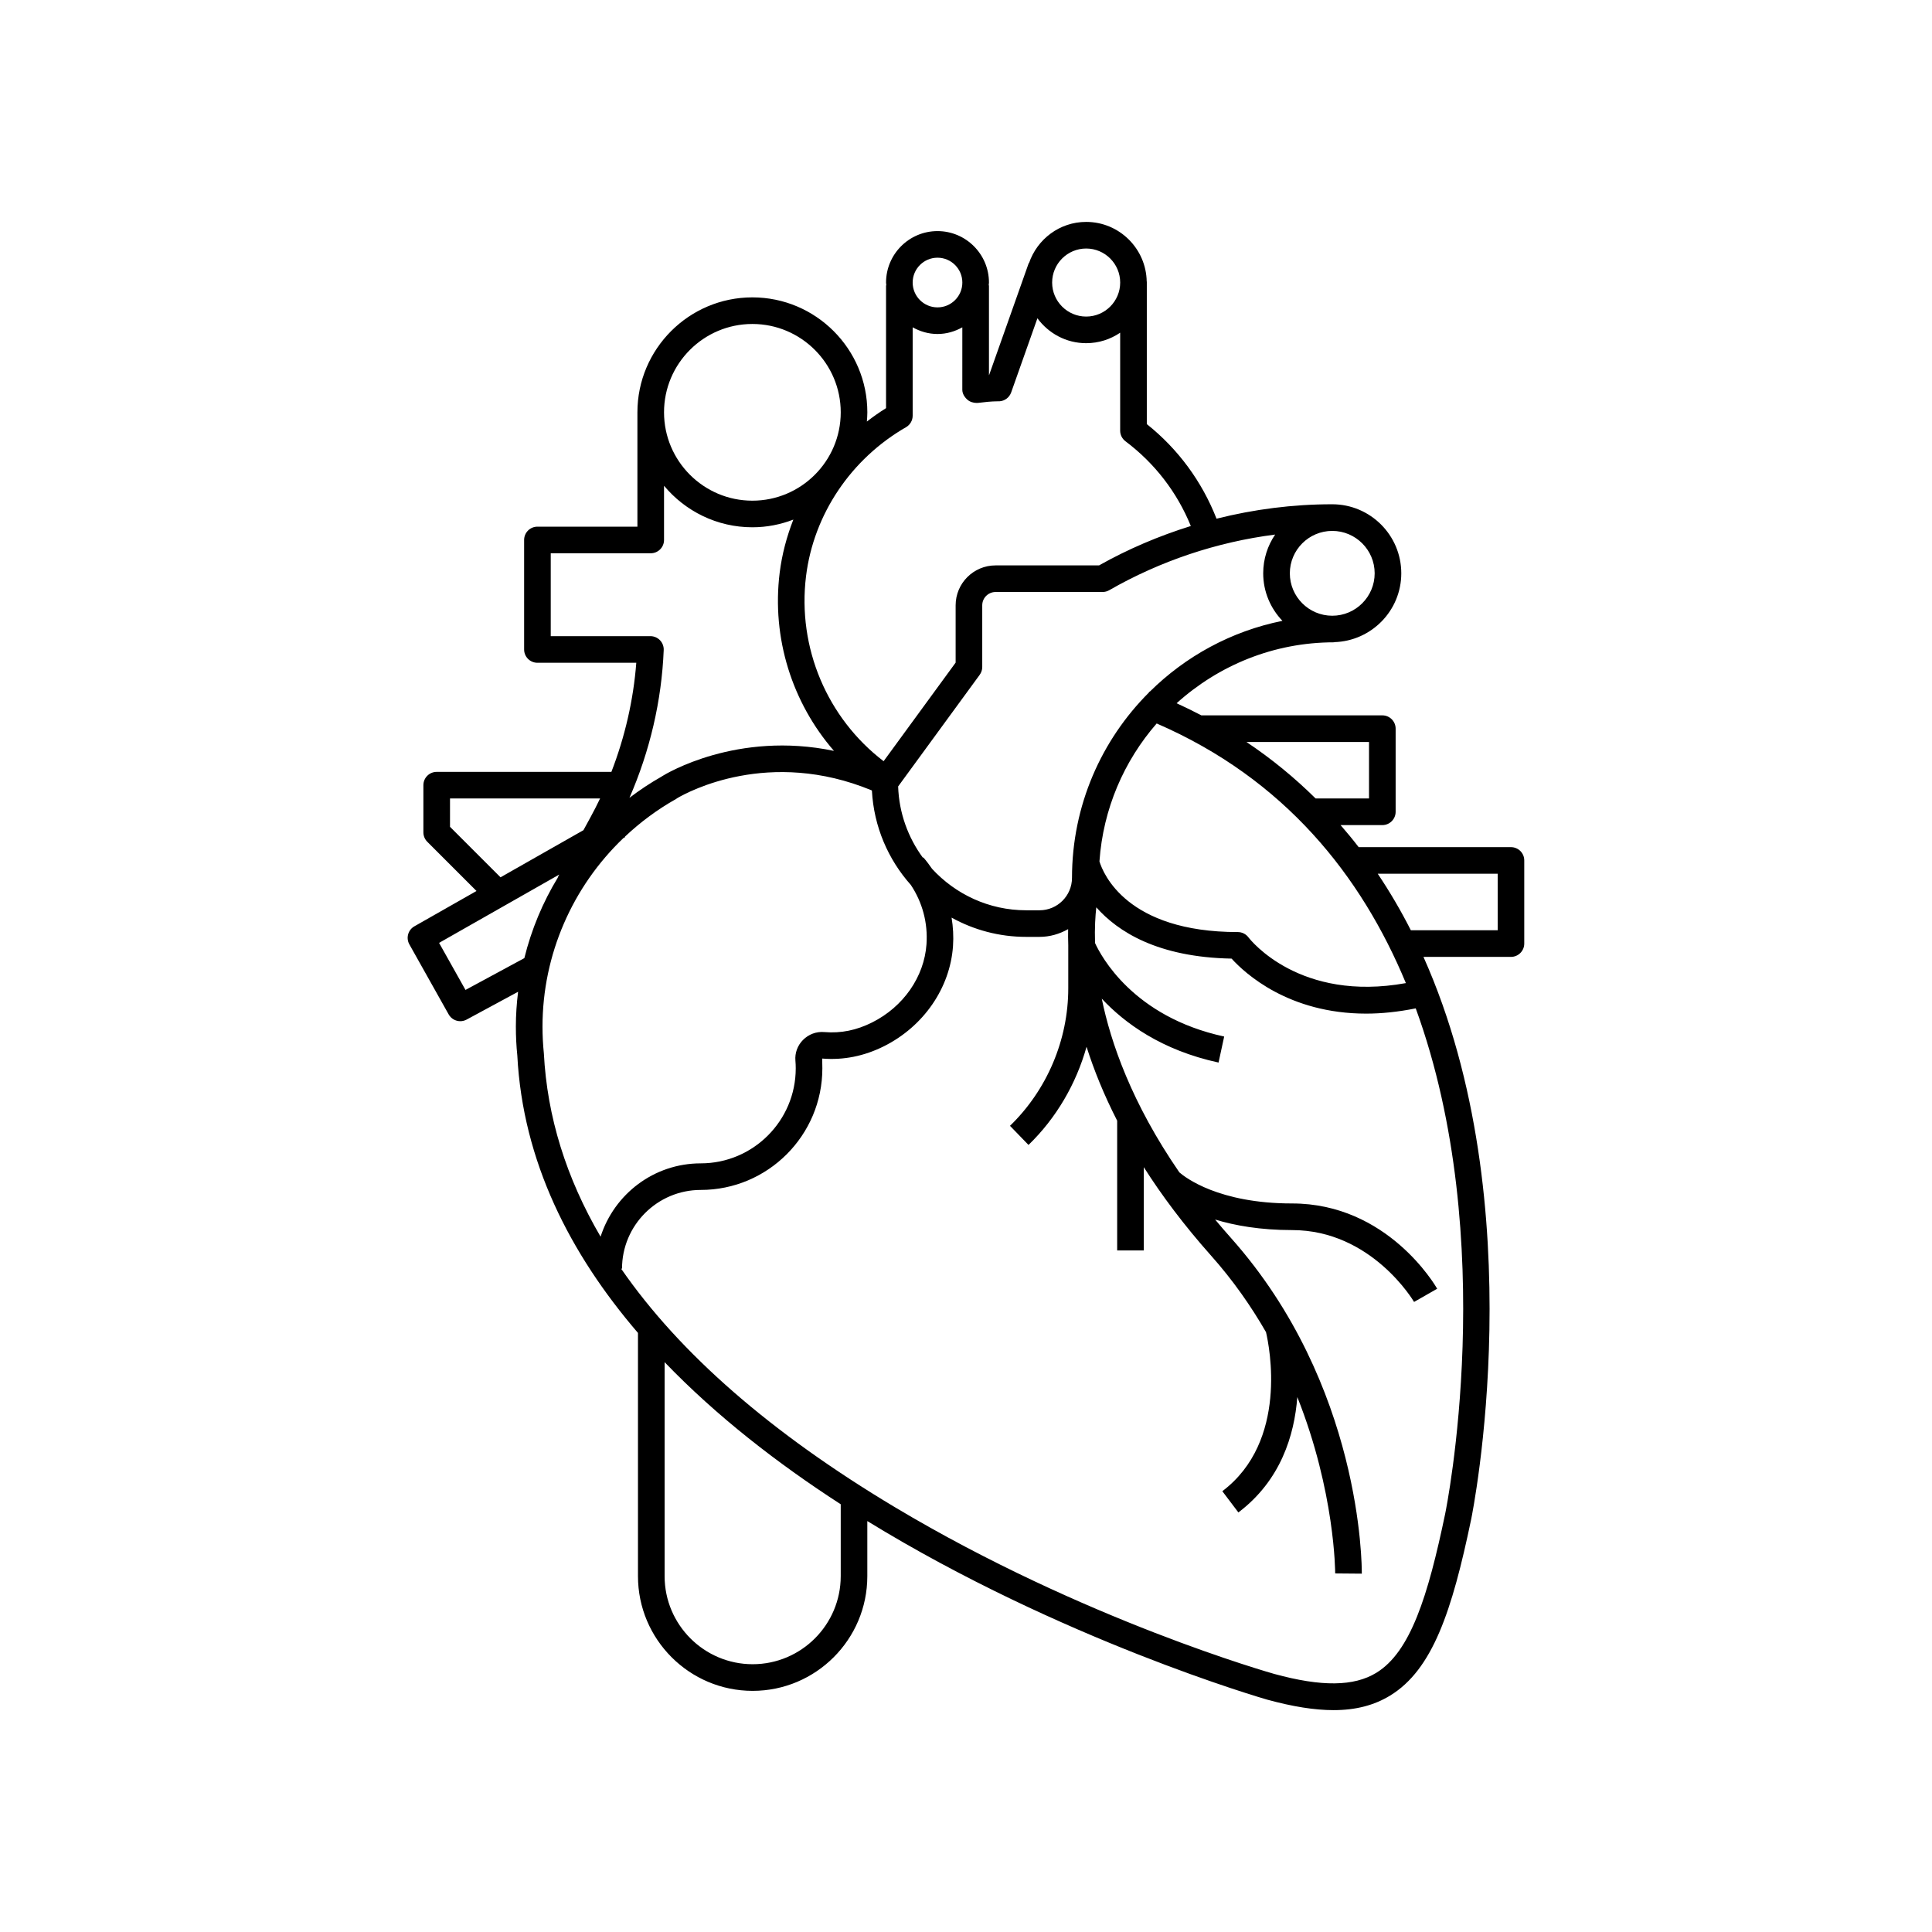 <?xml version="1.0" encoding="UTF-8"?>
<!-- Uploaded to: SVG Repo, www.svgrepo.com, Generator: SVG Repo Mixer Tools -->
<svg fill="#000000" width="800px" height="800px" version="1.1" viewBox="144 144 512 512" xmlns="http://www.w3.org/2000/svg">
 <path d="m544.43 368.5h-40.367c-1.527-1.988-3.137-3.93-4.797-5.84h11.066c1.949 0 3.527-1.578 3.527-3.527v-22.027c0-1.949-1.578-3.527-3.527-3.527h-47.957c-2.129-1.113-4.316-2.188-6.559-3.211 11.07-10 25.684-16.148 41.742-16.148v-0.043c9.855-0.27 17.797-8.328 17.797-18.246 0-10.086-8.207-18.293-18.293-18.293-0.031 0-0.059 0.008-0.086 0.008v-0.008c-10.344 0-20.613 1.32-30.582 3.824-3.856-9.848-10.164-18.445-18.477-25.07v-37.77h-0.027c-0.141-8.738-7.269-15.812-16.043-15.812-7.047 0-12.98 4.586-15.145 10.91l-0.066-0.023-10.508 29.688c-0.016 0-0.027 0-0.043 0.004v-23.762h-0.074c0.016-0.25 0.074-0.492 0.074-0.746 0-7.519-6.117-13.637-13.637-13.637s-13.637 6.117-13.637 13.637c0 0.254 0.062 0.492 0.074 0.746h-0.074v32.539c-1.77 1.094-3.449 2.293-5.082 3.551 0.066-0.809 0.125-1.617 0.125-2.445 0-16.797-13.668-30.465-30.465-30.465-16.801 0-30.469 13.668-30.469 30.465v30.301h-26.496c-1.949 0-3.527 1.578-3.527 3.527v29.016c0 1.949 1.578 3.527 3.527 3.527h26.199c-0.762 9.883-3.019 19.656-6.598 28.914h-46.297c-1.949 0-3.527 1.578-3.527 3.527v12.5c0 0.934 0.371 1.832 1.031 2.492l13.047 13.047-16.461 9.359c-1.688 0.957-2.281 3.102-1.332 4.789l10.414 18.555c0.645 1.152 1.844 1.801 3.078 1.801 0.566 0 1.141-0.137 1.672-0.422l13.648-7.375c-0.375 3.043-0.59 6.125-0.59 9.234 0 2.606 0.133 5.234 0.383 7.629 1.445 28.047 13.93 52.531 31.977 73.547v64.465c0 16.758 13.633 30.391 30.391 30.391 16.758 0 30.387-13.633 30.387-30.391v-14.605c51.324 31.508 104.99 47.055 106 47.332 6.758 1.848 12.531 2.773 17.551 2.773 5.914 0 10.793-1.285 15.016-3.871 11.238-6.879 16.383-22.344 21.465-46.727 0.25-1.188 16.84-83.051-12.648-149.02h23.184c1.949 0 3.527-1.578 3.527-3.527v-22.023c0.012-1.953-1.57-3.531-3.516-3.531zm-93.898-32.773c33.977 14.73 54.246 40.387 66.039 68.805-28.109 5.098-41.156-11.387-41.715-12.117-0.664-0.887-1.711-1.41-2.82-1.41-29.445 0-35.699-15.543-36.672-18.723 0.969-13.941 6.512-26.617 15.168-36.555zm56.273 4.906v14.973h-14.148c-5.477-5.414-11.555-10.441-18.336-14.973zm-58.234-13.355-0.098 0.246c-12.586 12.578-20.383 29.949-20.383 49.109 0 4.742-3.859 8.602-8.602 8.602h-3.543c-9.863 0-18.73-4.254-24.941-10.992-0.715-1.043-1.477-2.062-2.32-3.031l-0.109 0.094c-3.914-5.336-6.328-11.84-6.559-18.891l21.609-29.574c0.441-0.602 0.68-1.332 0.68-2.082v-16.344c0-1.945 1.582-3.527 3.527-3.527h28.355c0.617 0 1.223-0.16 1.754-0.469 13.566-7.781 28.547-12.777 43.988-14.754-1.996 2.93-3.168 6.461-3.168 10.266 0 4.891 1.957 9.316 5.094 12.602-13.562 2.723-25.703 9.406-35.172 18.789-0.035-0.012-0.074-0.027-0.113-0.043zm59.73-31.344c0 6.199-5.043 11.242-11.238 11.242-6.199 0-11.242-5.043-11.242-11.242 0-6.199 5.043-11.238 11.242-11.238 6.195 0 11.238 5.043 11.238 11.238zm-76.457-86.074c4.973 0 9.016 4.043 9.016 9.016s-4.043 9.016-9.016 9.016-9.016-4.047-9.016-9.016 4.047-9.016 9.016-9.016zm-39.395 2.434c3.629 0 6.582 2.953 6.582 6.582s-2.953 6.582-6.582 6.582c-3.629 0-6.582-2.953-6.582-6.582s2.953-6.582 6.582-6.582zm-8.262 44.871c1.043-0.641 1.68-1.777 1.68-3.004v-23.418c1.961 1.094 4.184 1.77 6.582 1.77 2.398 0 4.621-0.676 6.578-1.766l-0.004 16.555c0 1.012 0.594 1.953 1.352 2.625 0.641 0.566 1.578 0.859 2.461 0.859 0.16 0 0.32-0.012 0.477-0.027 1.562-0.199 3.383-0.402 5.109-0.41 0.152 0.012 0.297 0.012 0.438 0 1.41-0.086 2.633-1.008 3.109-2.344l6.957-19.656c2.93 3.981 7.606 6.598 12.914 6.598 3.34 0 6.441-1.027 9.016-2.777v25.953c0 1.109 0.523 2.152 1.41 2.82 7.769 5.836 13.695 13.547 17.316 22.453-8.422 2.625-16.594 6.086-24.324 10.441h-27.426c-5.836 0-10.578 4.746-10.578 10.578v15.191l-19.086 26.121c-14.922-11.398-22.906-30.043-20.555-49.07 2.027-16.352 11.91-31.082 26.574-39.492zm-40.797-27.309c12.91 0 23.414 10.504 23.414 23.414s-10.504 23.414-23.414 23.414-23.414-10.504-23.414-23.414c-0.004-12.914 10.504-23.414 23.414-23.414zm-24.484 83.812c-0.664-0.691-1.586-1.082-2.543-1.082h-26.41v-21.965h26.496c1.949 0 3.527-1.578 3.527-3.527v-14.363c5.594 6.715 14.012 11.004 23.414 11.004 3.828 0 7.477-0.738 10.855-2.035-1.762 4.512-3.023 9.227-3.625 14.09-2.152 17.367 3.328 34.461 14.391 47.203-25.688-5.367-44.531 6.082-45.469 6.664-0.074 0.043-0.145 0.094-0.215 0.145-2.984 1.695-5.828 3.578-8.516 5.629 5.398-12.355 8.539-25.723 9.078-39.184 0.035-0.953-0.32-1.887-0.984-2.578zm-55.648 49.445v-7.512h39.77c-0.781 1.641-1.602 3.258-2.473 4.852l-1.934 3.551-21.977 12.492zm4.102 43.23-7-12.469 31.855-18.113-0.398 0.73 0.043 0.023c-4.027 6.613-7.035 13.824-8.902 21.398zm20.41 9.715c0-19.074 7.945-37.059 21.43-49.953l0.469-0.266-0.062-0.109c4.043-3.805 8.555-7.18 13.516-9.969 0.145-0.082 0.289-0.176 0.422-0.281 2.723-1.602 24.258-13.312 51.516-2 0.512 9.586 4.309 18.293 10.316 25.031 3.07 4.613 4.551 10.082 4.152 15.734-0.605 8.621-6.121 16.555-14.391 20.703-4.156 2.086-8.289 2.926-12.66 2.559-2.141-0.191-4.18 0.586-5.676 2.09-1.453 1.461-2.184 3.465-2.008 5.488 0.059 0.672 0.086 1.355 0.086 2.043 0 13.879-11.293 25.172-25.172 25.172-12.391 0-22.91 8.121-26.547 19.43-9.129-15.602-14.164-31.809-15.031-48.578-0.238-2.34-0.359-4.723-0.359-7.094zm79.031 145.64c0 12.867-10.469 23.336-23.336 23.336-12.867 0-23.336-10.469-23.336-23.336v-56.711c13.742 14.293 29.938 26.836 46.672 37.66zm160.19-16.547c-4.574 21.93-9.223 36.637-18.246 42.156-5.93 3.637-14.52 3.731-27.027 0.309-0.492-0.133-50.449-14.23-100.54-44.18-32.848-19.641-57.055-40.77-72.57-63.215l0.234-0.008c0-11.504 9.359-20.867 20.867-20.867 17.77 0 32.223-14.457 32.223-32.223 0-0.895-0.039-1.781-0.043-2.594 5.609 0.465 11.133-0.637 16.402-3.281 10.488-5.262 17.488-15.422 18.266-26.516 0.18-2.559 0.027-5.082-0.375-7.547 5.863 3.242 12.598 5.098 19.758 5.098h3.543c2.766 0 5.328-0.781 7.582-2.047-0.023 1.324-0.02 2.75 0.035 4.285v0.004 11.391c0 13.656-5.629 26.941-15.441 36.441l4.906 5.066c7.391-7.156 12.633-16.215 15.383-26.016 1.922 6.066 4.555 12.629 8.113 19.59v34.379h7.055v-22.062c4.773 7.504 10.629 15.348 17.828 23.438 5.832 6.551 10.613 13.418 14.562 20.281 0.883 3.769 5.961 28.902-11.574 42.152l4.254 5.629c11.211-8.469 14.844-20.445 15.617-30.578 10.004 25.133 10.039 46.426 10.035 46.742l7.055 0.059c0.016-2.023 0.035-49.973-34.68-88.973-1.457-1.637-2.852-3.258-4.195-4.871 5.227 1.586 11.934 2.793 20.395 2.793 21.09 0 32.227 18.859 32.332 19.043l6.125-3.5c-0.527-0.922-13.203-22.598-38.457-22.598-19.449 0-28.324-6.894-29.863-8.234-12.672-18.383-18.215-34.492-20.57-46.043 6.062 6.492 15.82 13.66 30.949 16.934l1.492-6.894c-24.168-5.231-32.676-21.387-34.223-24.781-0.129-4.039 0.082-7.234 0.332-9.469 5.664 6.414 16.23 13.238 35.852 13.598 3.562 3.922 15.125 14.578 35.656 14.578 4.027 0 8.422-0.438 13.148-1.391 22.461 61.566 8.035 132.83 7.805 133.92zm13.91-154.63h-23.016c-2.606-5.129-5.527-10.133-8.773-14.973h31.789z"/>
</svg>